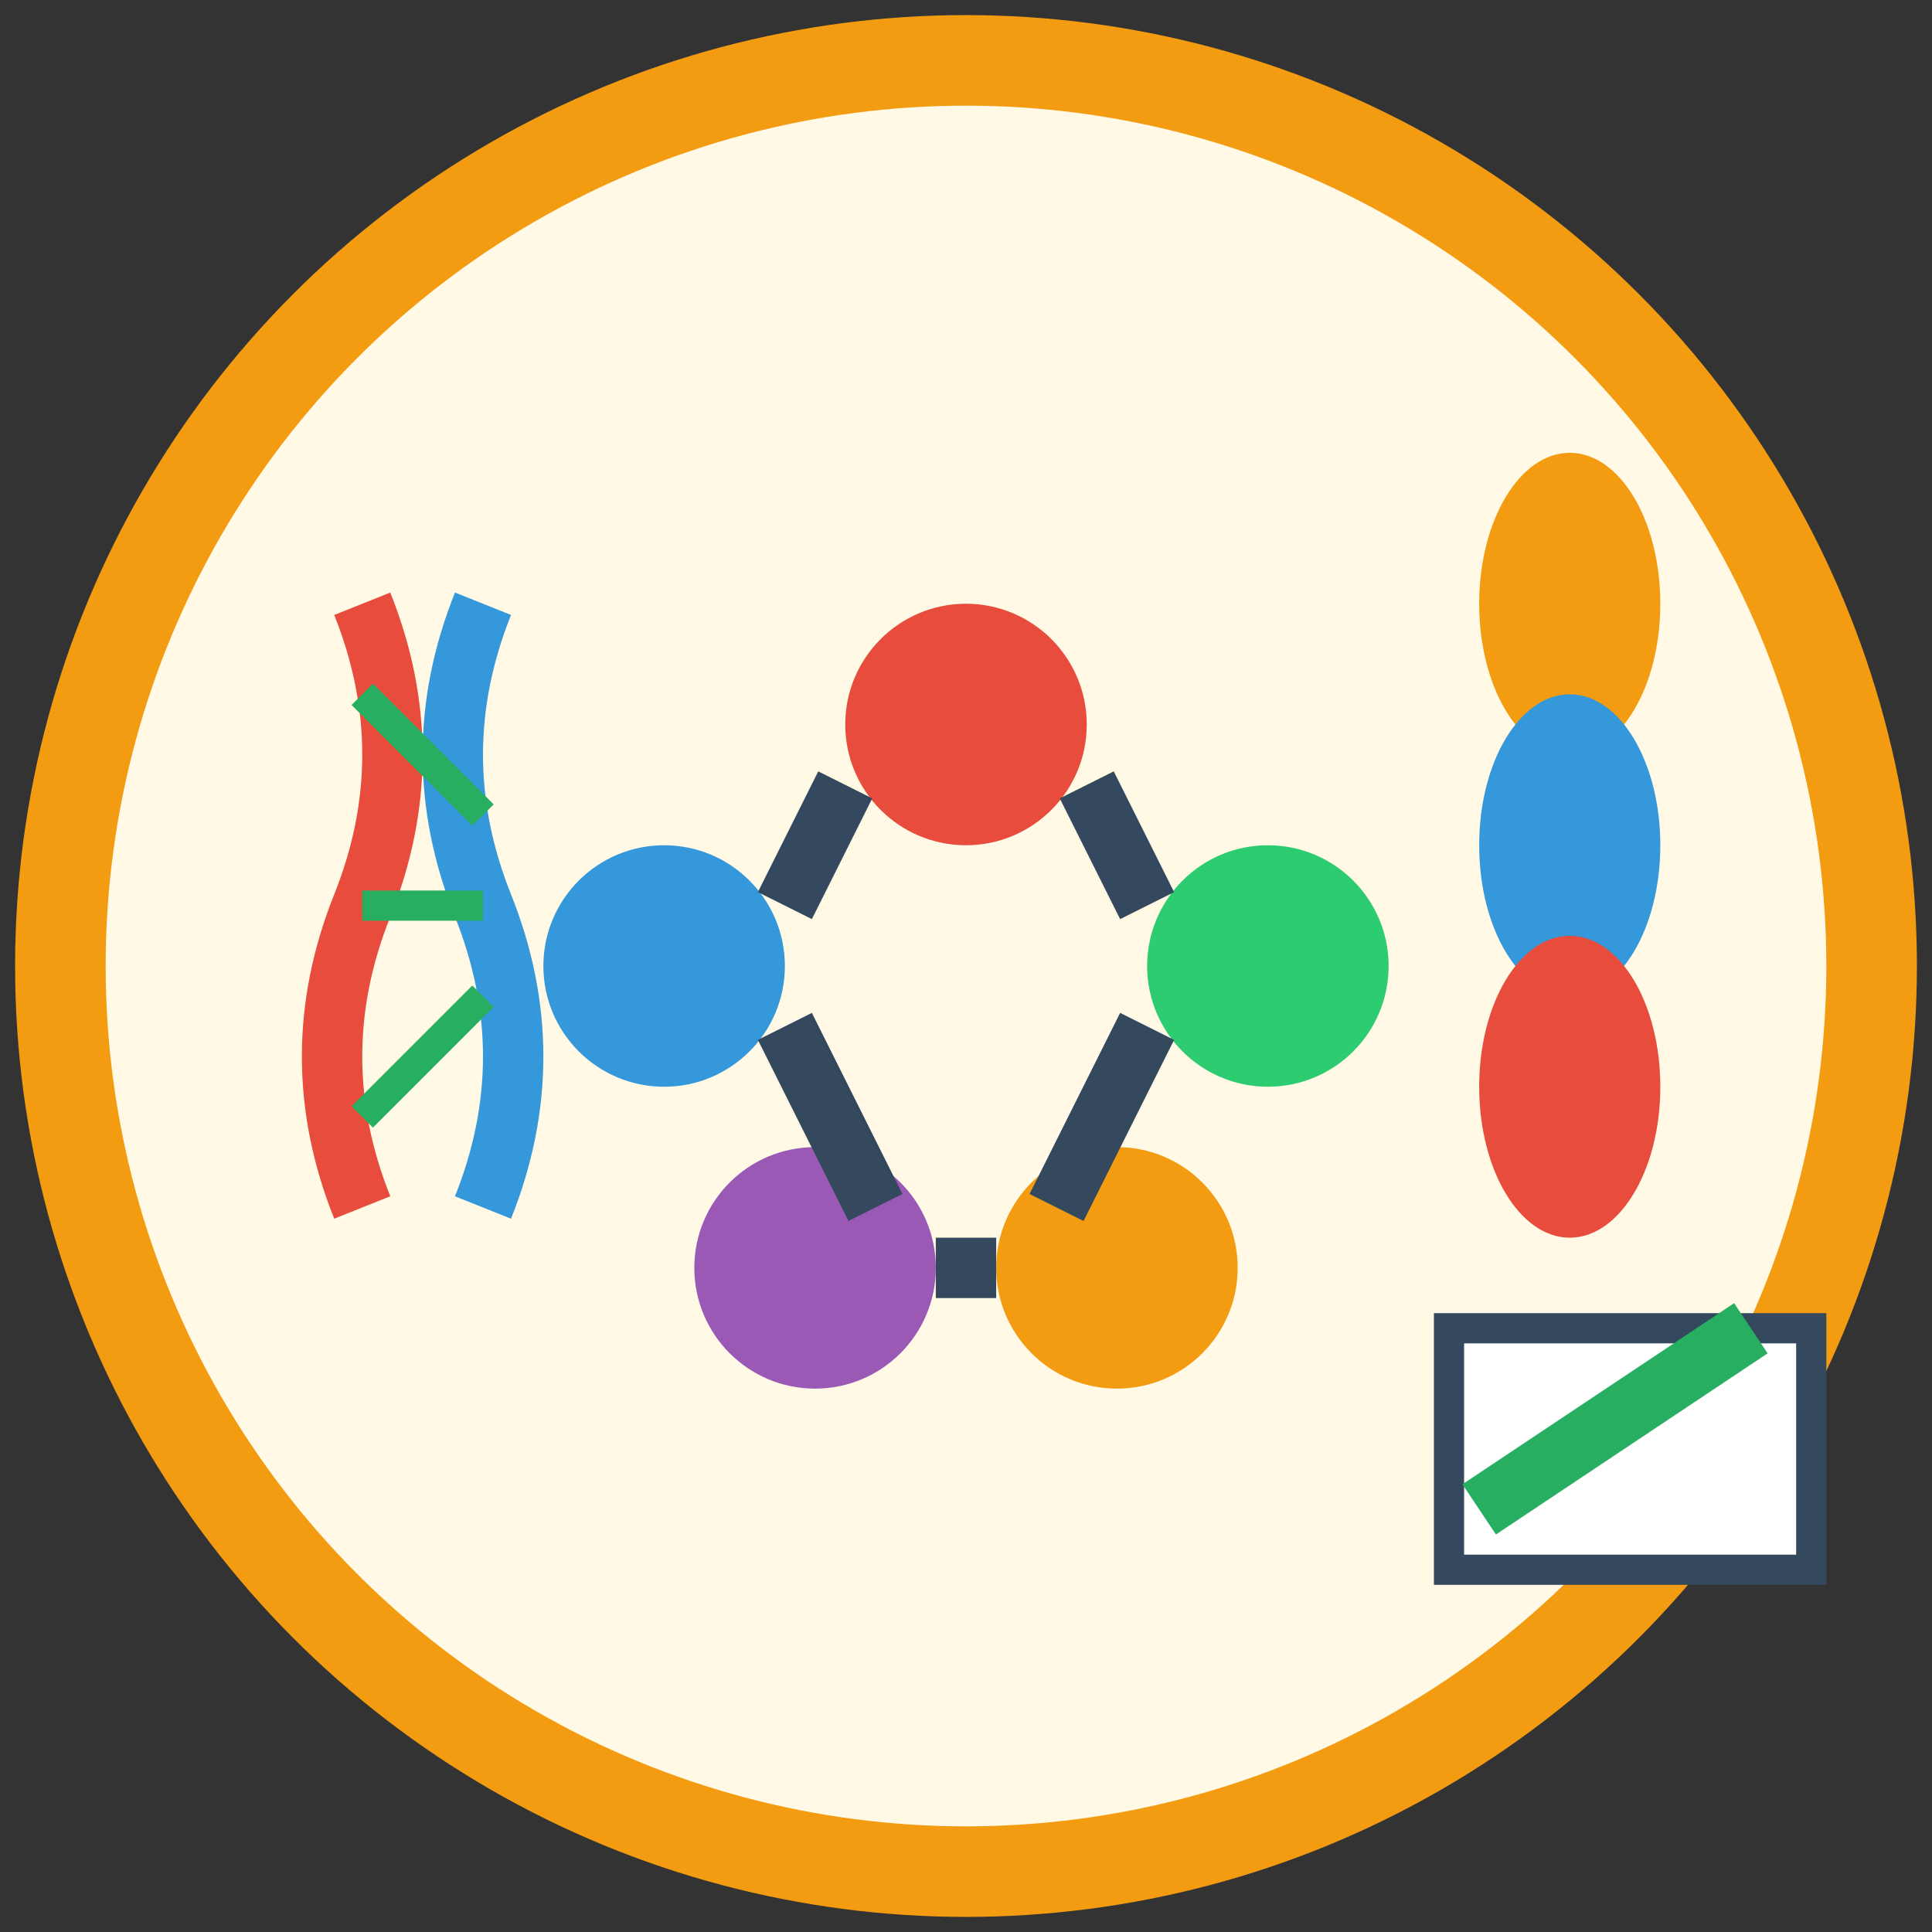 <svg xmlns="http://www.w3.org/2000/svg" viewBox="0 0 64 64" width="64" height="64">
  <rect x="0" y="0" width="64" height="64" fill="#333333" stroke="none"/>
  <circle cx="32" cy="32" r="30" fill="#FFF9E6" stroke="#F39C12" stroke-width="3"/>
  <!-- Advanced molecular structure -->
  <circle cx="32" cy="24" r="4" fill="#E74C3C"/>
  <circle cx="22" cy="32" r="4" fill="#3498DB"/>
  <circle cx="42" cy="32" r="4" fill="#2ECC71"/>
  <circle cx="27" cy="42" r="4" fill="#9B59B6"/>
  <circle cx="37" cy="42" r="4" fill="#F39C12"/>
  <!-- Molecular bonds -->
  <line x1="28" y1="26" x2="26" y2="30" stroke="#34495E" stroke-width="2"/>
  <line x1="36" y1="26" x2="38" y2="30" stroke="#34495E" stroke-width="2"/>
  <line x1="26" y1="34" x2="29" y2="40" stroke="#34495E" stroke-width="2"/>
  <line x1="38" y1="34" x2="35" y2="40" stroke="#34495E" stroke-width="2"/>
  <line x1="31" y1="42" x2="33" y2="42" stroke="#34495E" stroke-width="2"/>
  <!-- DNA helix advanced -->
  <path d="M12 20 Q14 25 12 30 Q10 35 12 40" stroke="#E74C3C" stroke-width="2" fill="none"/>
  <path d="M16 20 Q14 25 16 30 Q18 35 16 40" stroke="#3498DB" stroke-width="2" fill="none"/>
  <line x1="12" y1="23" x2="16" y2="27" stroke="#27AE60" stroke-width="1"/>
  <line x1="12" y1="30" x2="16" y2="30" stroke="#27AE60" stroke-width="1"/>
  <line x1="12" y1="37" x2="16" y2="33" stroke="#27AE60" stroke-width="1"/>
  <!-- Advanced supplement pills -->
  <ellipse cx="52" cy="20" rx="3" ry="5" fill="#F39C12"/>
  <ellipse cx="52" cy="28" rx="3" ry="5" fill="#3498DB"/>
  <ellipse cx="52" cy="36" rx="3" ry="5" fill="#E74C3C"/>
  <!-- Performance graph -->
  <rect x="48" y="44" width="12" height="8" fill="#fff" stroke="#34495E" stroke-width="1"/>
  <path d="M49 50 L52 48 L55 46 L58 44" stroke="#27AE60" stroke-width="2" fill="none"/>
</svg>